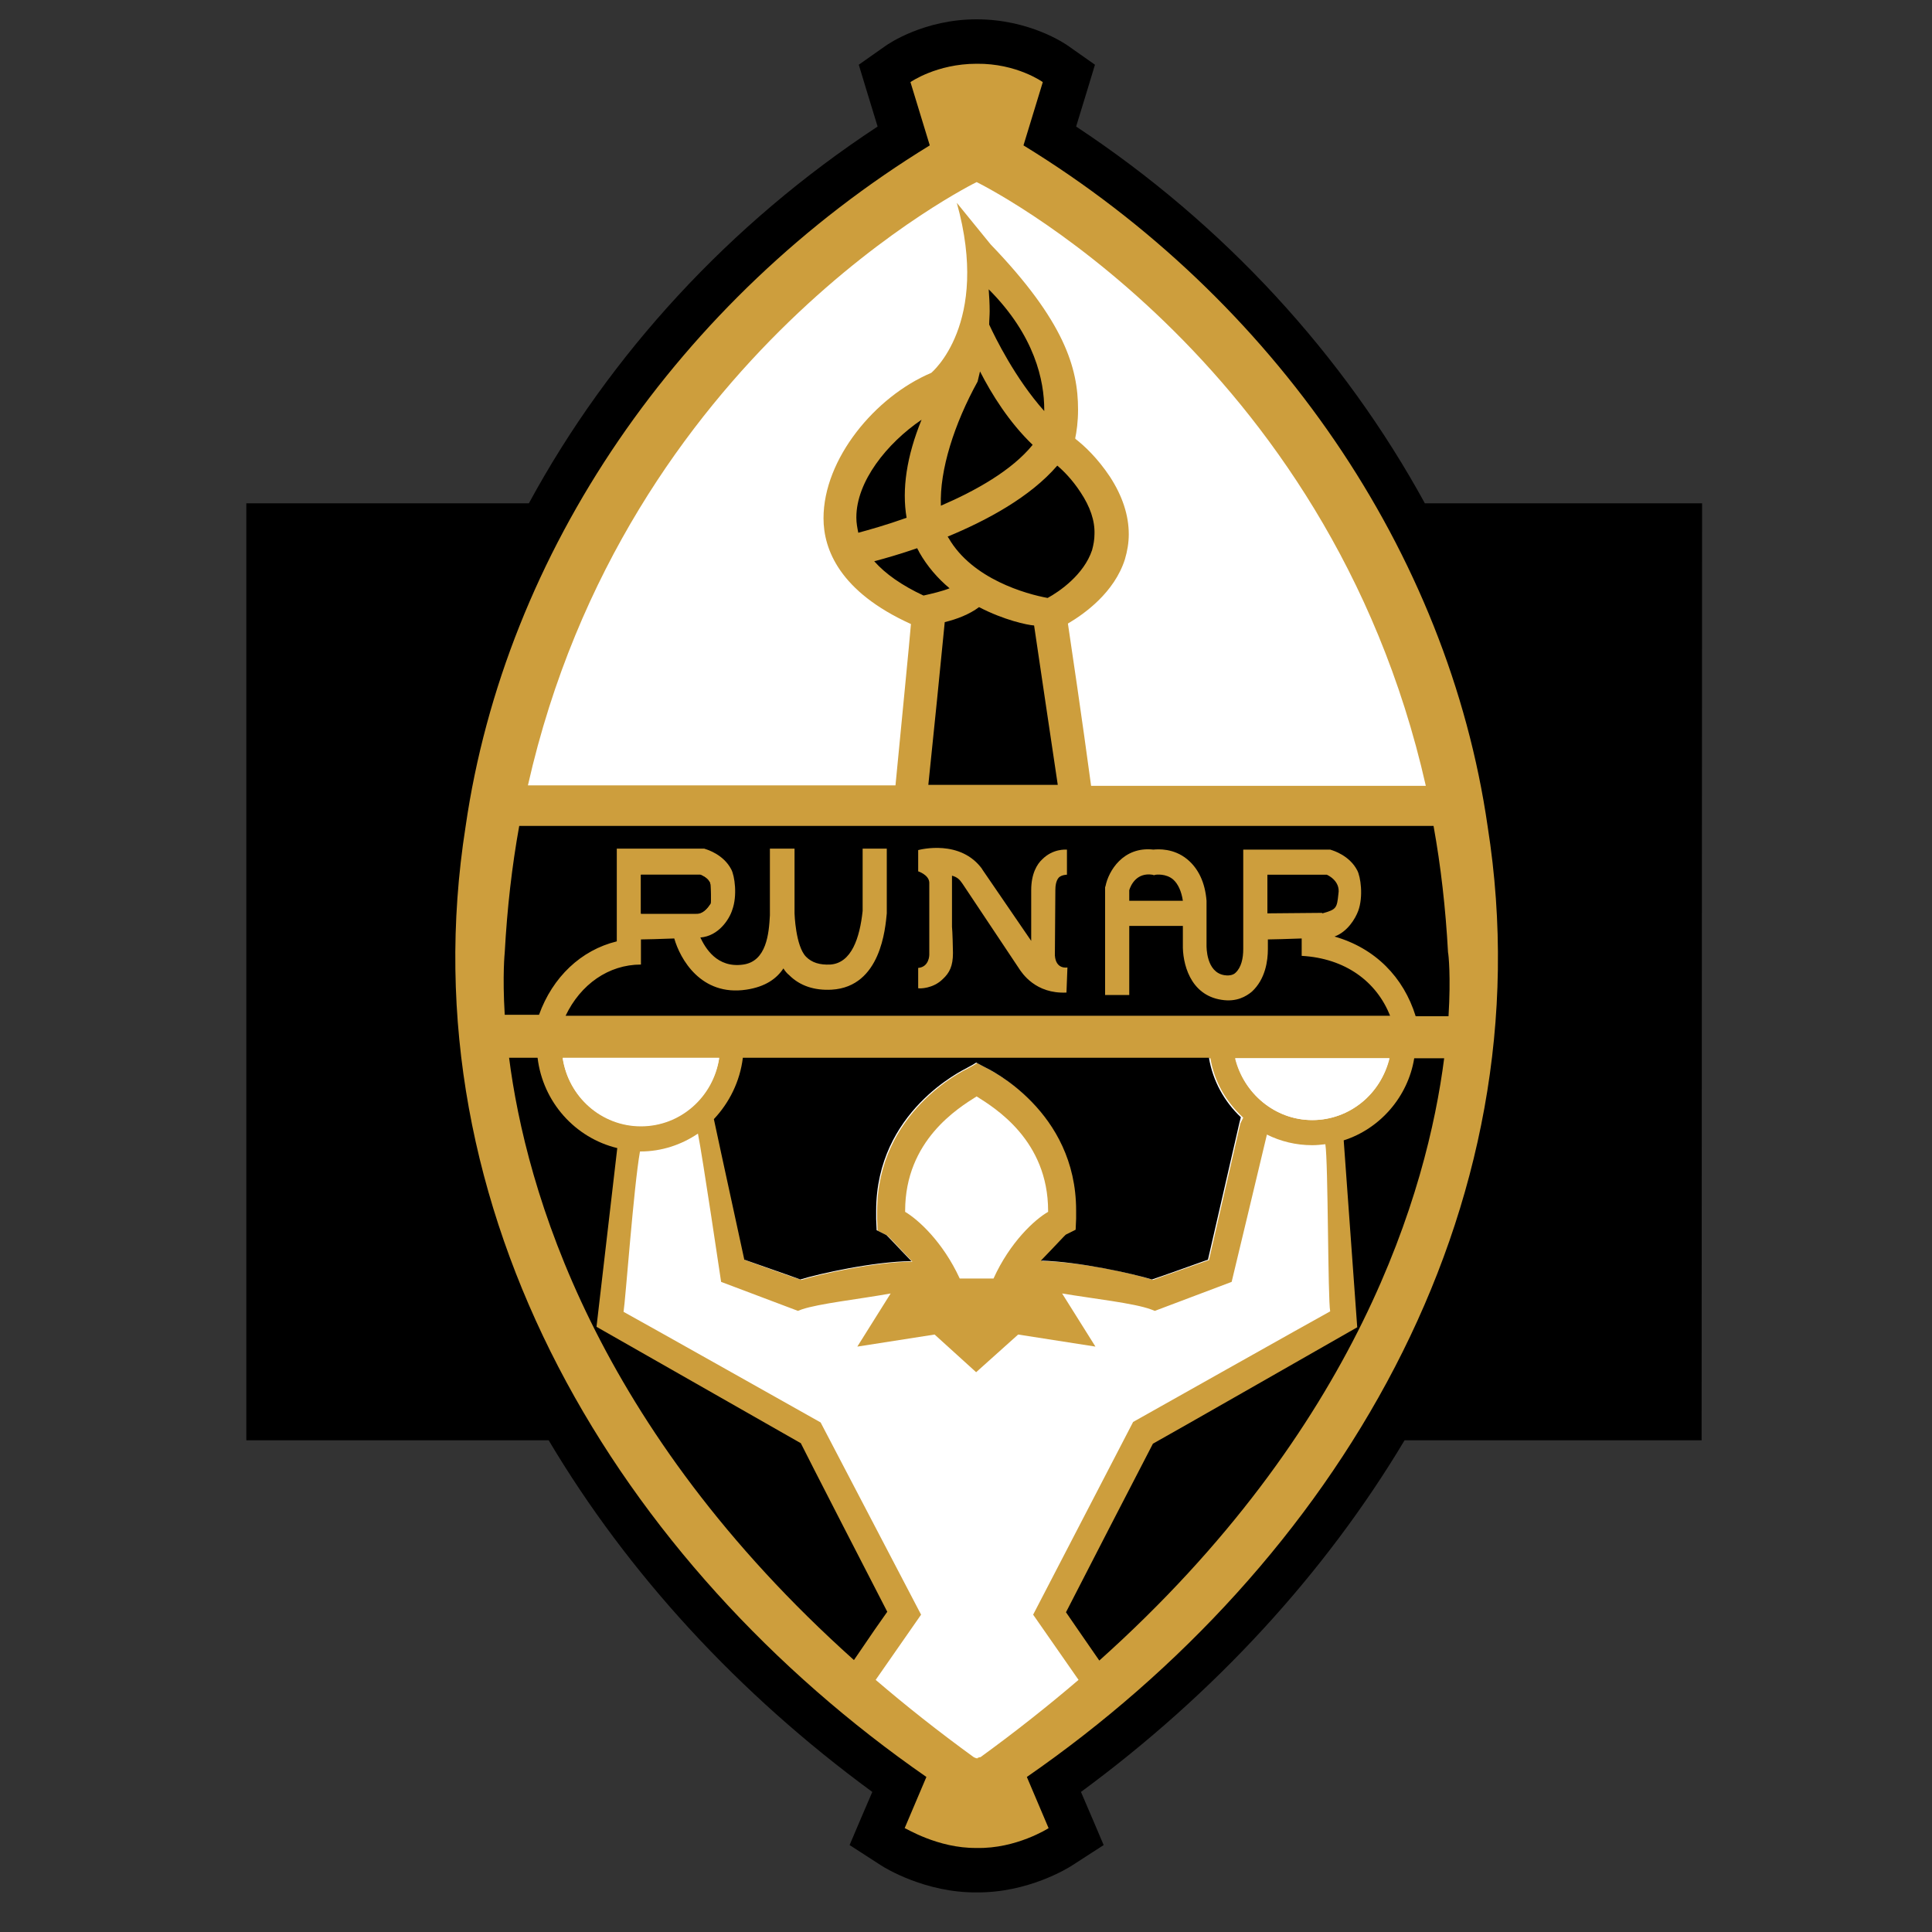 <?xml version="1.0" encoding="UTF-8"?> <!-- Generator: Adobe Illustrator 23.0.4, SVG Export Plug-In . SVG Version: 6.00 Build 0) --> <svg xmlns="http://www.w3.org/2000/svg" xmlns:xlink="http://www.w3.org/1999/xlink" id="Arendal" x="0px" y="0px" viewBox="0 0 400 400" style="enable-background:new 0 0 400 400;" xml:space="preserve"><rect x="0" y="0" width="400" height="400" fill="#333333" stroke="none"/> <style type="text/css"> .st0{fill:#CD9E3D;} .st1{fill:#EAB749;} .st2{fill:#FFFFFF;} </style> <g> <path d="M352.4,104.2H295c-16.8-30.7-41.6-57.8-72.2-78c1-3.2,3.9-12.8,3.9-12.8l-5.4-3.8C220.5,9,213.1,4,202.2,4 c-10.8,0-18.2,5-19,5.6l-5.4,3.8c0,0,2.9,9.6,3.9,12.8c-30.6,20.1-55.5,47.2-72.2,78H51v194h62.6c16.4,27.6,39.3,52.5,67,72.8 c-0.8,1.8-4.7,11-4.7,11l6.5,4.2c0.9,0.6,9.3,5.7,19.8,5.6c10.6,0.1,18.9-5,19.8-5.6l6.5-4.2c0,0-3.9-9.2-4.7-11 c27.6-20.3,50.5-45.2,67-72.8h61.5L352.4,104.2L352.4,104.2z"></path> <path class="st0" d="M202.2,382.6c8.2,0.2,14.9-4.1,14.9-4.1l-4.5-10.6C276,324,320.6,251.1,308,171.1 c-8.2-56.8-44.2-109.2-96.1-141l4-13.1c0,0-5.4-3.9-13.7-3.8c-8.3,0-13.7,3.8-13.7,3.8l4,13.1c-51.9,31.8-87.9,84.1-96.1,141 c-12.6,80,32,152.8,95.4,196.8l-4.5,10.6C187.4,378.4,194.1,382.7,202.2,382.6z"></path> <path class="st1" d="M201.6,363.7c0.2,0.2,0.4,0.3,0.7,0.5c0.2-0.2,0.4-0.3,0.7-0.5c-0.2,0.1-0.4,0.2-0.7,0.2 C202,363.8,201.8,363.8,201.6,363.7z"></path> <path class="st2" d="M234.6,294.4c0,0,38.2-21.5,40.8-22.9c-0.5-2.6-0.4-30.9-1-34.6c-0.9,0.1-1.8,0.2-2.7,0.2 c-3.4,0-6.6-0.8-9.4-2.2c-1.2,5.1-7.3,30.5-7.3,30.5l-15.1,5.7l-0.8,0.3l-0.8-0.3c-3.5-1.3-11.8-2.2-18.4-3.3l6.9,11l-16-2.5 l-8.7,7.8l-8.6-7.8l-16,2.5l6.9-11c-6.7,1.2-14.9,2.1-18.4,3.3l-0.8,0.3l-15.9-6c0,0-3.9-26.3-4.8-30.7c-3.4,2.3-7.5,3.7-11.9,3.7 h-0.1c-1.3,7.3-3,30.8-3.4,33.2c2.6,1.4,40.8,22.9,40.8,22.9l20.8,39.8c0,0-6.4,9.2-9.4,13.5c6.3,5.4,13,10.7,20.3,16 c0.2,0.1,0.4,0.2,0.7,0.2c0.2-0.1,0.4-0.2,0.7-0.2c7.3-5.3,14.1-10.7,20.3-16c-3-4.3-9.4-13.5-9.4-13.5L234.6,294.4z"></path> <path class="st2" d="M170.5,107.3L170.5,107.3c0-12.3,10.7-25.2,22.3-30.1c0,0,12.3-10.1,5.3-35.2l7,8.6 c15.3,15.9,18.1,25.6,18.1,34.2c0,2.5-0.3,4.6-0.6,6l0,0l0,0c0,0,0.1,0,0.1,0.1l0,0l0,0c1.8,1.4,4.5,3.9,7.1,7.8 c2.6,4,3.9,8,3.9,11.9c0,1.8-0.3,3.5-0.8,5.2c-2.2,6.9-8.4,11.3-11.8,13.3c0.4,2.6,3.1,20.9,4.8,33.6h69.3 c-20.2-89.5-93-125-93-125s-72.7,35.5-92.9,124.9h76.1c1.2-12.5,3-30.7,3.2-33.4C173.8,122.5,170.5,113.7,170.5,107.3z"></path> <path d="M213.8,92.1c-4.9-4.7-8.5-10.5-10.9-15.2l-0.5,2.1c-4.8,8.7-7.9,18.3-7.6,25.7C202,101.6,209.5,97.4,213.8,92.1z M190.8,86.9c-7.2,4.9-13.5,12.8-13.5,20.2v0.1c0,1.1,0.2,2.1,0.4,3.1c2.2-0.6,5.8-1.6,10-3.1C186.7,101.3,187.7,94.5,190.8,86.9z M204.8,67.2c1.2,2.6,5.4,11.2,11.4,17.9c0-0.1,0-0.2,0-0.3c0-5.9-1.9-15.3-11.5-24.9c0.1,1.4,0.2,3,0.2,4.5 C204.9,65.3,204.8,66.3,204.8,67.2z M202.7,125.7c-2,1.5-4.6,2.5-7.1,3.1c-0.5,5.3-2.6,26.1-3.4,33.7H219c-1.1-7.4-4-26.8-4.9-33 C212.7,129.4,207.9,128.4,202.7,125.7z M190.3,114.3c-0.1-0.3-0.3-0.5-0.4-0.8c-3.5,1.2-6.6,2.1-8.9,2.7c2.3,2.6,5.7,5,10.2,7.1 c1.8-0.4,3.9-0.9,5.4-1.5C194.2,119.8,192,117.3,190.3,114.3z M223.7,101.9c-1.7-2.6-3.5-4.4-4.8-5.5c-5.6,6.5-14.5,11.3-22.7,14.7 c0.1,0.1,0.1,0.2,0.2,0.3c4.9,8.5,16.1,11.6,20.5,12.4c2.4-1.3,7.5-4.8,9.2-9.9c0.3-1.1,0.5-2.2,0.5-3.3 C226.7,107.8,225.7,104.9,223.7,101.9z"></path> <path class="st2" d="M187.4,250.7c0-14.6,11-21.3,14.8-23.7c3.8,2.4,14.8,9.1,14.8,23.7c0,0.1,0,0.1,0,0.2 c-2.8,1.6-7.9,6.3-11.3,13.8c-1.8,0-5.2,0-7,0c-3.5-7.6-8.6-12.2-11.3-13.8C187.4,250.8,187.4,250.8,187.4,250.7z"></path> <path class="st2" d="M116.5,219.1c1.2,8,8,14.1,16.2,14.1s15-6.1,16.2-14.1H116.5L116.5,219.1z"></path> <path d="M299.9,210.4h-6.8c-2.5-8.1-8.4-14.1-16.8-16.5c2.7-1,4.3-3.7,4.9-5.3c1.1-3,0.5-7.1-0.2-8.4c-1.6-3.1-5-4.1-5.3-4.2 l-0.3-0.1h-18v20.6c0,1.9-0.4,3.8-1.6,4.9c-0.3,0.3-1,0.7-2.3,0.5c-3.8-0.6-3.7-5.9-3.7-6.2v-0.1v-9v-0.1c-0.3-3.8-1.7-6.7-4-8.6 c-2.8-2.3-6-2.1-7-2c-6.3-0.7-9.3,4.5-9.9,7.5l-0.1,0.3V206h5c0,0,0-10,0-14.3h11.1c0,2.4,0,3.6,0,3.8c-0.1,3.8,1.4,10.5,8,11.5 c3.1,0.5,5.1-0.7,6.3-1.7c2.8-2.6,3.3-6.4,3.3-8.8c0,0,0,0,0-2c0.9,0,4.2-0.1,7-0.2v3.6c9,0.5,15.5,5.3,18.3,12.4H117.1 c3.1-6.5,8.9-10.6,15.6-10.6v-5.2l0,0l0,0c0.9,0,4.2-0.1,6.9-0.2c1.2,4.2,5.5,12,14.9,10.6c4-0.6,6.3-2.3,7.7-4.4 c0.3,0.5,0.7,1,1.2,1.4c2.2,2.2,5.2,3.2,8.8,3c10.2-0.6,11.1-12.8,11.4-15.8V189v-13.3h-5c0,0,0,12.6,0,12.9 c-0.6,5.6-2.3,10.8-6.7,11.1c-2.2,0.1-3.8-0.4-5-1.6c-2.2-2.2-2.4-9-2.4-9v-13.4h-5.1v13.8c-0.2,3.8-0.7,9.5-5.5,10.2 c-5.5,0.8-7.9-3.5-8.9-5.6c3.8-0.3,6-3.8,6.6-5.7c1.1-3,0.5-7.1-0.2-8.4c-1.6-3.1-5-4.1-5.3-4.2l-0.3-0.1h-0.3h-17.8v19.2 c-7.4,1.8-13.3,7.4-16.1,15.2h-7.1c-0.5-8.2,0-12.9,0-12.9c0.5-9.2,1.5-17.9,3-26.2h189.3c1.5,8.3,2.5,17,3,26.2 C299.9,197.5,300.4,202.2,299.9,210.4z"></path> <path d="M147.1,187.1c0.2-0.6,0-3.2,0-3.6c0-0.5-0.1-0.8-0.2-0.9c-0.4-0.8-1.4-1.3-1.9-1.5c-0.6,0-8.9,0-12.3,0c0,1.5,0,4.9,0,8 h11.4C145.9,189.3,147,187.1,147.1,187.1z"></path> <path d="M242.9,182.1c-1.5-1.3-3.6-1-3.6-1l-0.4,0.1l-0.3-0.1c-3.3-0.5-4.5,2.2-4.8,3.2c0,0.2,0,1,0,2.2h11.1 C244.6,184.5,243.9,183,242.9,182.1z"></path> <path d="M274.7,181.1c-0.6,0-8.9,0-12.3,0c0,1.5,0,4.9,0,8c1.8,0,11.3-0.1,11.3-0.1l0.1,0.1c2.9-0.8,3-1.1,3.3-4 C277.6,182.3,274.7,181.1,274.7,181.1z"></path> <path d="M132.7,189.2h11.4c1.8,0.1,2.9-2,3-2.1c0.2-0.6,0-3.2,0-3.6c0-0.5-0.1-0.8-0.2-0.9c-0.4-0.8-1.4-1.3-1.9-1.5 c-0.6,0-8.9,0-12.3,0C132.7,182.6,132.7,186,132.7,189.2z"></path> <path class="st2" d="M271.7,231.9c7.7,0,14.2-5.5,16-12.8h-31.9C257.5,226.4,264,231.9,271.7,231.9z"></path> <path class="st2" d="M250.6,219.1H154c-0.6,4.9-2.8,9.3-6,12.7c1.3,6.1,6,27.5,6.3,29.1c1.1,0.4,10.6,3.8,11.6,4.1 c3.9-1.2,15.1-3.7,23-3.8c-3.3-3.4-5-5.3-5.2-5.4l-2-1l-0.1-2.3c0-0.6,0-1.2,0-1.7c0-20.6,18-29.2,18.8-29.6l1.1-0.6l0.8-0.5l1.9,1 c0.9,0.5,18.8,9,18.8,29.6c0,0.6,0,1.1,0,1.7l-0.1,2.3l-2,1c-0.2,0.1-1.9,2-5.2,5.4c7.9,0.1,19.1,2.6,23,3.9 c1-0.4,10.5-3.7,11.6-4.1c0.4-1.8,6.5-28.3,6.5-28.3l0.6-1.2C253.8,228.1,251.4,223.9,250.6,219.1z"></path> <path class="st2" d="M132.7,233.1c-8.2,0-15-6.1-16.2-14.1h32.4C147.6,227,140.8,233.1,132.7,233.1z"></path> <path d="M278.2,236.1l2.8,38.7c0,0-41.3,23.6-42.3,24.1c-0.5,0.9-17.1,33.1-18,34.9c0.6,0.9,4,5.8,6.9,10 c53.7-48.1,67.9-97.4,71.4-124.7h-6.2C291.5,227.1,285.7,233.7,278.2,236.1z"></path> <path d="M165.8,298.8c-0.9-0.5-42.3-24.1-42.3-24.1l4.3-37c-8.7-2.1-15.4-9.5-16.5-18.7h-5.9c3.5,27.3,17.7,76.6,71.4,124.7 c2.9-4.3,6.3-9.2,6.9-10C182.8,332,166.2,299.7,165.8,298.8z"></path> <path d="M256.6,232.5c0,0-6.1,26.5-6.5,28.3c-1.1,0.4-10.6,3.8-11.6,4.1c-3.9-1.2-15.1-3.7-23-3.9c3.3-3.4,5-5.3,5.2-5.4l2-1 l0.1-2.3c0-0.6,0-1.2,0-1.7c0-20.6-18-29.2-18.8-29.6l-1.9-1l-0.8,0.5l-1.1,0.6c-0.9,0.5-18.8,9-18.8,29.6c0,0.6,0,1.1,0,1.7 l0.1,2.3l2,1c0.2,0.1,1.9,2,5.2,5.4c-7.9,0.1-19.1,2.6-23,3.8c-1-0.4-10.5-3.7-11.6-4.1c-0.3-1.5-5-22.9-6.3-29.1 c3.2-3.4,5.4-7.8,6-12.7h96.5c0.8,4.8,3.2,9.1,6.6,12.3L256.6,232.5z"></path> <path class="st2" d="M271.7,231.9c-7.7,0-14.2-5.5-16-12.8h31.9C286,226.4,279.5,231.9,271.7,231.9z"></path> <path class="st0" d="M221,200.3c0,0-2.4,0.5-2.6-2.5l0.1-13.5c0-0.8,0.1-1.9,0.7-2.6c0.6-0.6,1.7-0.6,1.7-0.6v-5.2 c-0.3,0-2.9-0.2-5.1,2c-1.1,1-2.3,3-2.3,6.4v10.5l-10.2-14.9l0.1,0.1c-4.5-6.3-12.9-4.1-13.3-4v4.4c0,0,2.2,0.7,2.3,2.3v15 c0,0,0,2.5-2.3,2.7v4.2c0.3,0.1,3.1,0.1,5.1-1.9c1.4-1.3,2.1-2.7,2.1-5.4c0-0.7-0.1-4.6-0.2-5.4c0,0,0-6.9,0-10.6 c1.1,0.3,1.6,0.8,2.2,1.7l0,0c0,0,11.4,17.1,11.6,17.4c0.7,1.1,3.5,5.4,9.9,5.1L221,200.3L221,200.3L221,200.3z"></path> </g> </svg> 